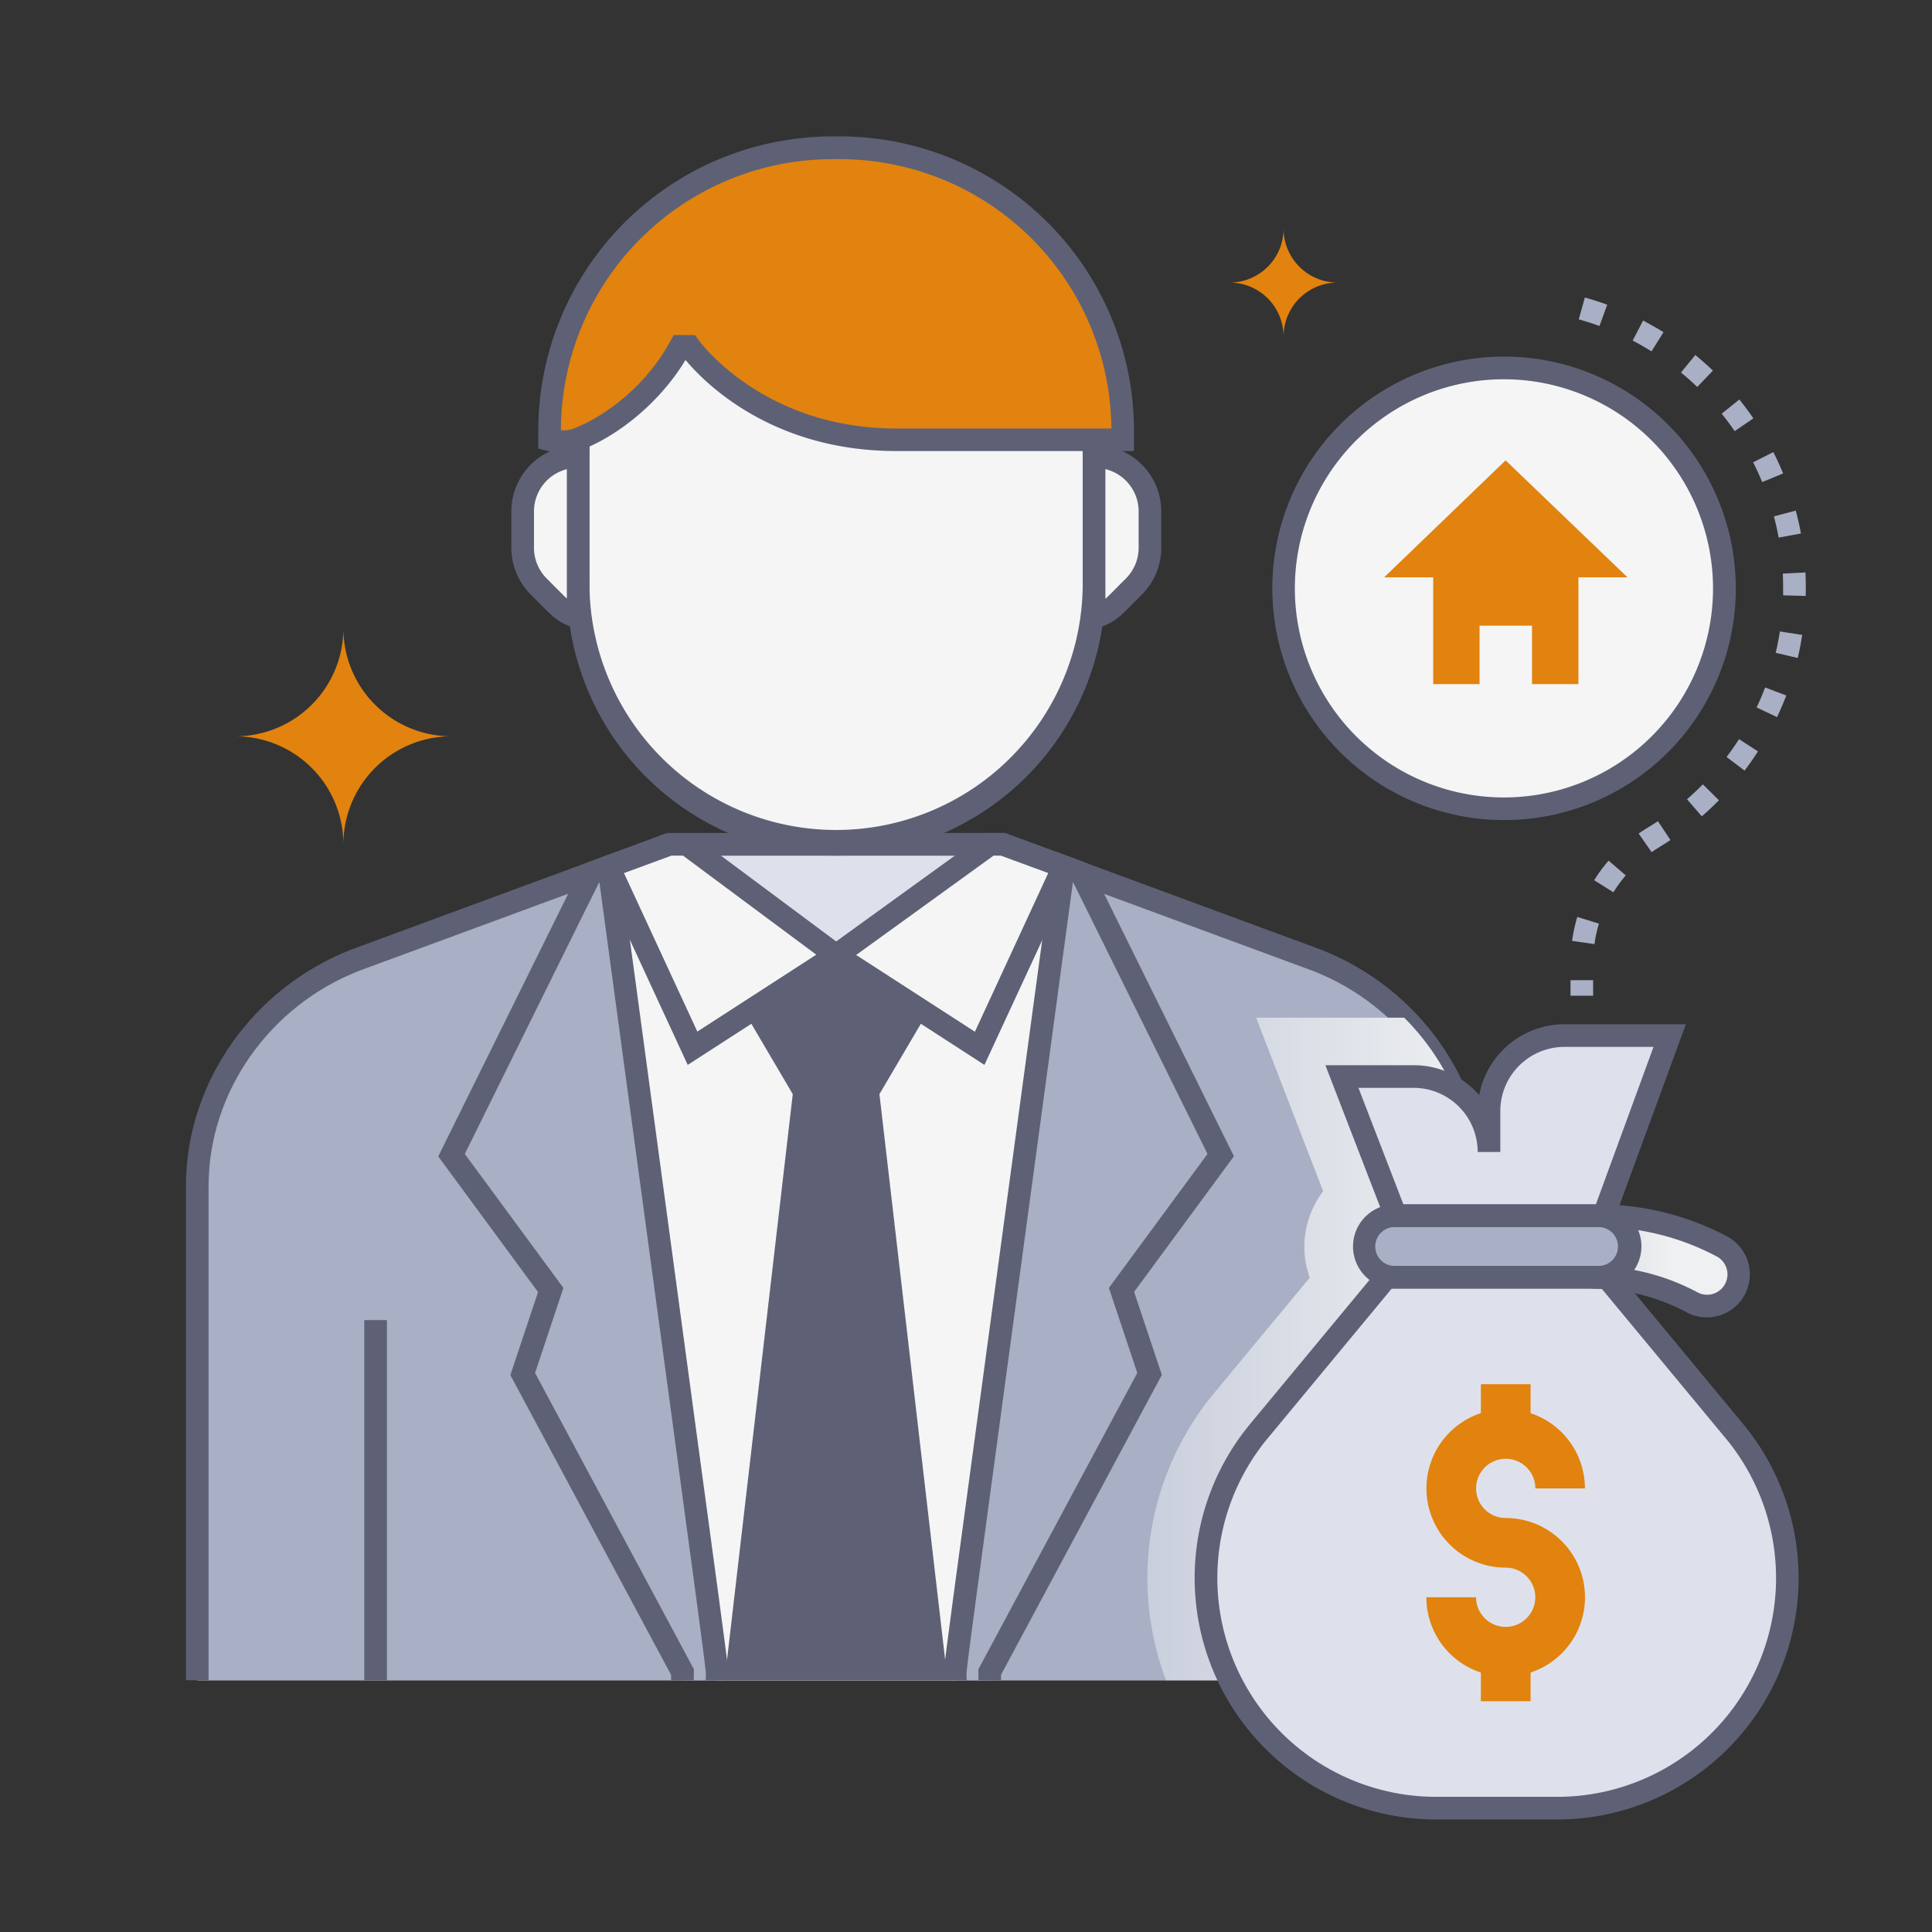 <svg xmlns="http://www.w3.org/2000/svg" xmlns:xlink="http://www.w3.org/1999/xlink" viewBox="0 0 512 512"><rect x="0" y="0" width="512" height="512" fill="#333333" stroke="none"/><defs><style>.cls-1{isolation:isolate;}.cls-2{fill:#f5f5f5;}.cls-3{fill:#a9afc4;}.cls-4{fill:#dee1ec;}.cls-5{fill:#5e6175;}.cls-6{fill:#e1830e;}.cls-7,.cls-8{mix-blend-mode:multiply;}.cls-7{fill:url(#linear-gradient);}.cls-8{fill:url(#linear-gradient-2);}</style><linearGradient id="linear-gradient" x1="304.03" y1="357.48" x2="390.87" y2="357.48" gradientUnits="userSpaceOnUse"><stop offset="0" stop-color="#cacfdd"></stop><stop offset="1" stop-color="#eef0f1"></stop></linearGradient><linearGradient id="linear-gradient-2" x1="401.62" y1="334.19" x2="355.98" y2="334.19" gradientTransform="matrix(-1, 0, 0, 1, 799.19, 0)" xlink:href="#linear-gradient"></linearGradient></defs><title>Investor</title><g class="cls-1"><g id="Investor"><path class="cls-2" d="M390.87,445.27H52.28v-131c0-26.44,17.44-50.28,41.87-59.82l83.25-30.7h88.35L349,254.45c24.43,9.55,41.87,33.39,41.87,59.83Z"></path><path class="cls-3" d="M390.87,445.27H52.28v-131c0-26.44,17.44-50.28,41.87-59.82l83.25-30.7h88.35L349,254.45c24.43,9.55,41.87,33.39,41.87,59.83Z"></path><path class="cls-3" d="M390.87,314.27v131H52.28v-131c0-26.44,17.44-50.27,41.86-59.81l83.26-30.7h88.35L349,254.45C373.43,264,390.87,287.85,390.87,314.27Z"></path><path class="cls-2" d="M161.28,229.68l22.25,48.14,38-24.61,38.05,24.61,22.24-48.14C251,458.3,253.18,440.1,253.19,445.27H190C190,440.32,193.12,465.21,161.28,229.68Z"></path><polygon class="cls-4" points="181.99 223.75 221.57 253.21 262.32 223.75 181.99 223.75"></polygon><path class="cls-5" d="M393.87,445.27h-6v-131c0-24.78-16.06-47.7-40-57l-82.69-30.5H177.93L95.18,257.27c-23.84,9.31-39.9,32.23-39.9,57v131h-6v-131c0-27.22,17.59-52.39,43.77-62.61l83.81-30.91h89.43L350,251.64c26.24,10.24,43.83,35.41,43.83,62.64Z"></path><path class="cls-2" d="M221.58,223.75a68.36,68.36,0,0,1-68.36-68.35V121.1a68.36,68.36,0,0,1,136.71,0v34.3A68.35,68.35,0,0,1,221.58,223.75Z"></path><polygon class="cls-2" points="177.4 223.75 181.99 223.75 221.57 253.21 183.53 277.82 161.28 229.68 177.4 223.75"></polygon><polygon class="cls-2" points="265.75 223.75 262.32 223.75 221.57 253.21 259.62 277.82 281.86 229.68 265.75 223.75"></polygon><polygon class="cls-2" points="177.4 223.75 181.99 223.75 221.57 253.21 183.53 277.82 161.28 229.68 177.4 223.75"></polygon><polygon class="cls-2" points="265.75 223.75 262.32 223.75 221.57 253.21 259.62 277.82 281.86 229.68 265.75 223.75"></polygon><polygon class="cls-5" points="192.04 445.27 210.09 289.96 197.59 268.72 221.57 253.21 245.56 268.72 233.06 289.96 251.1 445.27 192.04 445.27"></polygon><path class="cls-5" d="M221.58,226.75a71.44,71.44,0,0,1-71.36-71.35V121.1a71.36,71.36,0,0,1,142.71,0v34.3A71.43,71.43,0,0,1,221.58,226.75Zm0-171a65.42,65.42,0,0,0-65.36,65.35v34.3a65.36,65.36,0,0,0,130.71,0V121.1A65.42,65.42,0,0,0,221.58,55.75Z"></path><path class="cls-2" d="M304.75,135.53v9.63a14.49,14.49,0,0,1-4.25,10.27l-4.63,4.64a14.51,14.51,0,0,1-6.07,3.62c.19-3.05.14-1.54.14-42.7A14.52,14.52,0,0,1,304.75,135.53Z"></path><path class="cls-2" d="M153.36,163.66a14.53,14.53,0,0,1-6-3.59l-4.63-4.64a14.49,14.49,0,0,1-4.25-10.27v-9.63A14.53,14.53,0,0,1,153.22,121C153.22,162.64,153.16,160.65,153.36,163.66Z"></path><path class="cls-5" d="M286.53,167.8c.54-8.45.41-.44.41-49.81h3.28a17.55,17.55,0,0,1,17.53,17.54v9.63a17.55,17.55,0,0,1-5.14,12.4L298,162.19C294.34,165.81,291,166.47,286.53,167.8Zm6.41-43.48v34.36c.68-.56.69-.61,5.43-5.37a11.55,11.55,0,0,0,3.38-8.15v-9.63A11.55,11.55,0,0,0,292.94,124.32Z"></path><path class="cls-5" d="M156.63,167.79c-9.21-2.8-8.48-2.71-16-10.25a17.54,17.54,0,0,1-5.12-12.38v-9.63A17.55,17.55,0,0,1,153,118h3.18C156.22,167.32,156.08,159.32,156.63,167.79Zm-6.41-43.45a11.55,11.55,0,0,0-8.71,11.19v9.63a11.54,11.54,0,0,0,3.36,8.14c4.81,4.82,4.79,4.83,5.35,5.3Z"></path><path class="cls-6" d="M145.65,116.56s3.94,1.06,6.94,0c7.64-2.7,20.21-10.94,27.72-24.76h2.34s17.26,24.76,54.88,24.76h60v-2.45a74.94,74.94,0,0,0-74.94-74.93h-2a74.93,74.93,0,0,0-74.93,74.93Z"></path><path class="cls-5" d="M149.44,120a23.37,23.37,0,0,1-6.79-1.17v-4.75a78,78,0,0,1,77.93-77.93h2a78,78,0,0,1,77.94,77.93v5.45h-63c-32.94,0-50.79-18.07-55.85-24.13-7.45,12.31-19.27,20.84-28.09,24A12.67,12.67,0,0,1,149.44,120Zm-.79-6a7.51,7.51,0,0,0,2.94-.27c6.16-2.18,18.58-9.55,26.08-23.36l.85-1.57h5.69l.9,1.28c.16.23,16.94,23.48,52.42,23.48h57a72,72,0,0,0-71.93-71.38h-2A72,72,0,0,0,148.65,114Z"></path><path class="cls-3" d="M190,445.27h-9.11v-2.16l-42.35-79,7.43-22.29-26.29-35.72,36.94-74.67,4.7-1.76C192.16,458.13,190,440.08,190,445.27Z"></path><path class="cls-5" d="M182.25,282.21,157.19,228l19.68-7.24H183l43.84,32.64Zm-16.89-50.83,19.44,42L216.32,253,181,226.75h-3.07Z"></path><path class="cls-5" d="M260.89,282.21l-44.63-28.86,45.09-32.6h4.93L286,228Zm-34-29.13,31.47,20.34,19.43-42.05-12.57-4.62h-1.92Z"></path><path class="cls-5" d="M183.85,445.27h-6v-1.4l-42.6-79.46,7.34-22-26.45-35.95,38.27-77.36,9.34-3.5C196,464.62,193,440.29,193,445.27h-6c0-4.66,3.12,19.81-28.15-211.46-.11,0,1.61-3.38-35.67,72l26.13,35.5-7.51,22.54,42.09,78.52Z"></path><path class="cls-3" d="M253.19,445.27h9.1v-2.16l42.35-79-7.43-22.29,26.29-35.72-36.93-74.67-4.71-1.76C251,458.13,253.19,440.09,253.19,445.27Z"></path><path class="cls-5" d="M259.29,445.27v-2.91l42.1-78.52-7.52-22.53L320,305.8c-37.32-75.45-35.56-72-35.67-72-31.08,230-28.14,206.8-28.14,211.46h-6c0-5.54-3.14,19.54,29.2-219.72l9.34,3.5L327,306.42l-26.45,35.94,7.35,22-42.61,79.46v1.41Z"></path><rect class="cls-5" x="96.54" y="349.84" width="6" height="95.42"></rect><rect class="cls-5" x="344.94" y="361.98" width="6" height="83.28"></rect><path class="cls-7" d="M390.87,314.27v131H309a76.74,76.74,0,0,1,12.68-76l25.41-30.67a24.26,24.26,0,0,1,3.56-22.9l-17.76-46h39.24A63.74,63.74,0,0,1,390.87,314.27Z"></path><circle class="cls-2" cx="398.57" cy="155.91" r="58.4"></circle><path class="cls-5" d="M398.57,217.32A61.41,61.41,0,1,1,460,155.91,61.34,61.34,0,0,1,398.57,217.32Zm0-116.81a55.41,55.41,0,1,0,55.4,55.4A55.47,55.47,0,0,0,398.57,100.51Z"></path><path class="cls-3" d="M422.2,263.88h-6v-4.13h6Zm.35-13.69-5.94-.84A41.37,41.37,0,0,1,418,243l5.74,1.77A34,34,0,0,0,422.55,250.19Zm5-13.74-5.08-3.18a41.18,41.18,0,0,1,3.83-5.2l4.54,3.92A36.61,36.61,0,0,0,427.58,236.45Zm10.14-10.63-3.43-4.92c1.89-1.32,2.76-1.72,5.11-3.28l3.32,5C440.4,224.16,439.44,224.62,437.72,225.82ZM451,216.34l-3.93-4.53c1.44-1.26,2.86-2.58,4.2-3.95l4.27,4.22C454.07,213.55,452.54,215,451,216.34Zm11.34-12.11-4.78-3.62c1.16-1.53,2.27-3.12,3.31-4.73l5,3.25C464.77,200.87,463.57,202.58,462.32,204.23Zm8.61-14.18-5.43-2.57c.82-1.73,1.58-3.51,2.26-5.3l5.61,2.13C472.63,186.25,471.81,188.18,470.93,190.05Zm5.49-15.67L470.58,173c.44-1.86.81-3.77,1.1-5.66l5.93.92C477.29,170.3,476.89,172.36,476.42,174.38Zm2.11-16.45-6-.16c0-1.9,0-3.83-.08-5.76l6-.31C478.56,153.84,478.58,156,478.53,157.93Zm-7.19-15.46c-.34-1.88-.77-3.77-1.26-5.62l5.8-1.54c.53,2,1,4,1.36,6.08ZM467,127.76c-.73-1.77-1.54-3.53-2.4-5.24l5.35-2.71c.94,1.85,1.81,3.75,2.6,5.66Zm-7.29-13.5c-1.08-1.57-2.23-3.13-3.44-4.63l4.68-3.76c1.3,1.62,2.55,3.31,3.71,5Zm-9.92-11.71c-1.38-1.33-2.83-2.61-4.31-3.83l3.8-4.64c1.6,1.32,3.17,2.71,4.66,4.14Zm-12.12-9.43c-1.62-1-3.31-2-5-2.86l2.77-5.32c1.83,1,3.65,2,5.41,3.09Zm-13.79-6.73c-1.8-.65-3.65-1.25-5.49-1.76L420,78.85c2,.55,4,1.19,5.93,1.9Z"></path><path class="cls-6" d="M399,122l-32.19,31h13v28.3h12.29v-15.5H406v15.5h12.3V153h13Z"></path><path class="cls-4" d="M319.62,418.14a61,61,0,0,0,61,61h31.92a61,61,0,0,0,47-100l-33.74-40.71H367.41L333.67,379.2A61,61,0,0,0,319.62,418.14Z"></path><path class="cls-4" d="M425,322.18l17.49-47.74h-27.9a20,20,0,0,0-20,20v10.85a20,20,0,0,0-20-20h-19l14.25,36.89Z"></path><path class="cls-3" d="M369.39,338.49h54.46a8.16,8.16,0,0,0,0-16.31H369.39a8.16,8.16,0,0,0,0,16.31Z"></path><path class="cls-8" d="M422,338.49a55.91,55.91,0,0,1,26.58,6.72,8.4,8.4,0,0,0,8-14.78,69.49,69.49,0,0,0-32.63-8.25,8.16,8.16,0,0,1-.08,16.31Z"></path><path class="cls-5" d="M412.58,482.18H380.66a64,64,0,0,1-49.3-104.89L366,335.49h61.24l34.64,41.8a64,64,0,0,1-49.3,104.89ZM368.82,341.49,336,381.11a58,58,0,0,0,44.68,95.07h31.92a58,58,0,0,0,44.68-95.07l-32.84-39.62Z"></path><path class="cls-5" d="M427.07,325.18H367.8l-16.56-42.89h23.39A22.92,22.92,0,0,1,392,290.22a23,23,0,0,1,22.58-18.78h32.19Zm-55.15-6h51l15.28-41.74h-23.6a17,17,0,0,0-17,17v10.85h-6a17,17,0,0,0-17-17H360Z"></path><path class="cls-5" d="M423.85,341.49H369.39a11.16,11.16,0,0,1,0-22.31h54.46a11.16,11.16,0,0,1,0,22.31Zm-54.46-16.31a5.16,5.16,0,0,0,0,10.31h54.46a5.16,5.16,0,0,0,0-10.31Z"></path><path class="cls-5" d="M447.11,347.84A53.25,53.25,0,0,0,422,341.5v-6h1.86a5.16,5.16,0,0,0,3.65-8.8,5.09,5.09,0,0,0-3.6-1.52l0-6a72.83,72.83,0,0,1,34,8.6,11.4,11.4,0,0,1-10.83,20.06Zm-14-11.28a59.13,59.13,0,0,1,16.89,6,5.4,5.4,0,0,0,5.14-9.49,66.71,66.71,0,0,0-21-7.06A11.17,11.17,0,0,1,433.07,336.56Z"></path><rect class="cls-6" x="392.45" y="366.83" width="13.17" height="13.14"></rect><rect class="cls-6" x="392.45" y="437.7" width="13.17" height="13.14"></rect><path class="cls-6" d="M399,444.29a21,21,0,0,1-21-21h13.17a7.85,7.85,0,1,0,7.85-7.85,21,21,0,1,1,21-21H406.88a7.85,7.85,0,1,0-7.84,7.85,21,21,0,0,1,0,42Z"></path><path class="cls-6" d="M62.41,195.13A28.62,28.62,0,0,1,91,223.75a28.63,28.63,0,0,1,28.62-28.62A28.62,28.62,0,0,1,91,166.51,28.61,28.61,0,0,1,62.41,195.13Z"></path><path class="cls-6" d="M325.85,74.88a14.31,14.31,0,0,1,14.31,14.31,14.32,14.32,0,0,1,14.31-14.31,14.31,14.31,0,0,1-14.31-14.3A14.3,14.3,0,0,1,325.85,74.88Z"></path></g></g></svg>